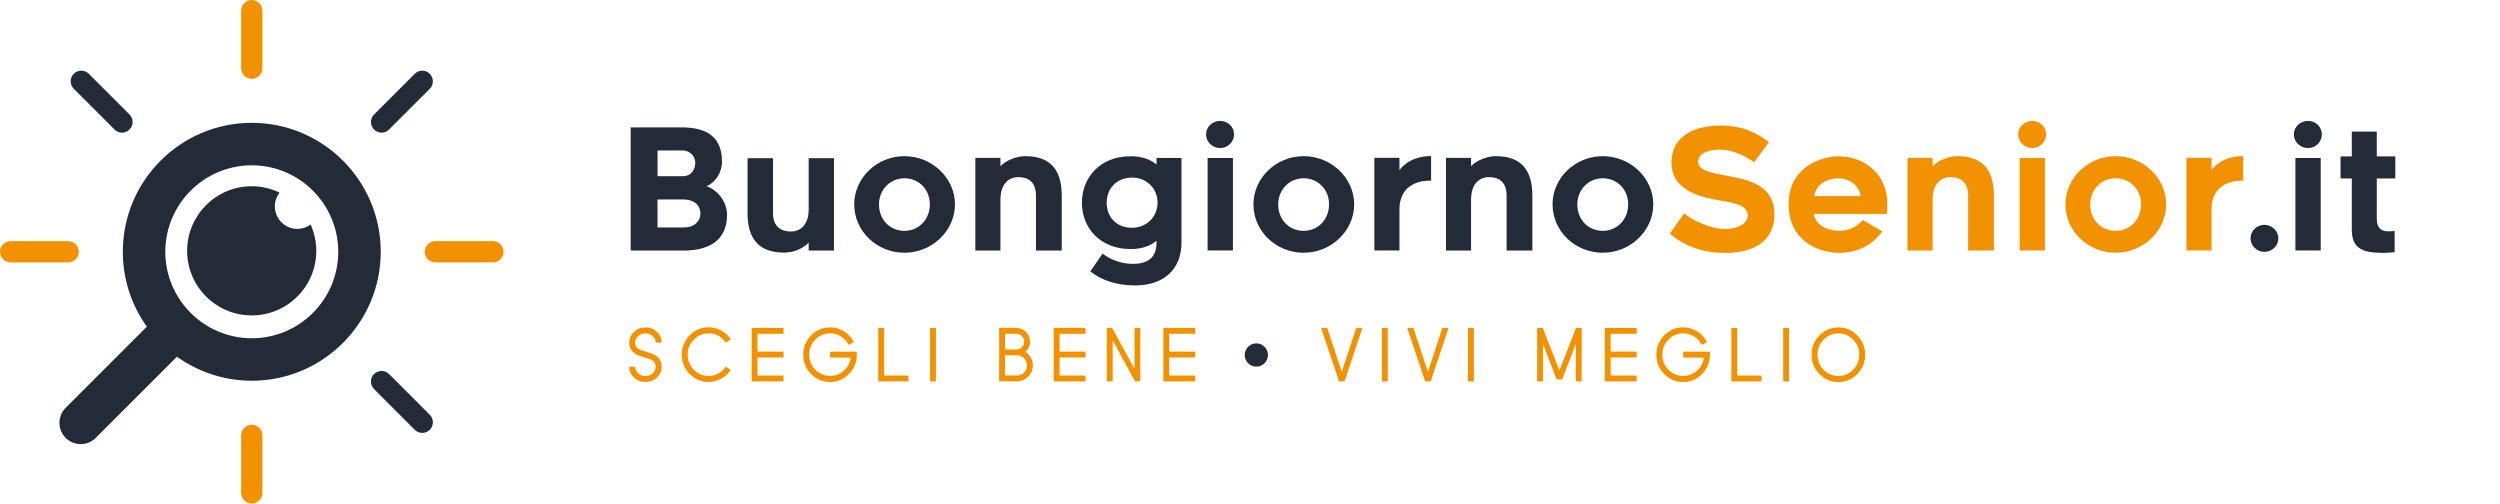 <?xml version="1.0" encoding="UTF-8"?>
<svg id="Calque_1" data-name="Calque 1" xmlns="http://www.w3.org/2000/svg" viewBox="0 0 366.59 73.84">
  <g>
    <path d="M11.83,65.12c-.8,0-1.6-.3-2.2-.91-1.22-1.22-1.22-3.19,0-4.41l13.26-13.26c1.22-1.22,3.19-1.22,4.41,0,1.22,1.22,1.22,3.19,0,4.41l-13.26,13.26c-.61.61-1.41.91-2.2.91Z" style="fill: #222b37; stroke-width: 0px;"/>
    <path d="M36.92,55.83c-10.43,0-18.91-8.48-18.91-18.91s8.48-18.91,18.91-18.91,18.91,8.48,18.91,18.91-8.48,18.91-18.91,18.91ZM36.92,24.24c-6.99,0-12.68,5.69-12.68,12.68s5.69,12.68,12.68,12.68,12.68-5.69,12.68-12.68-5.69-12.68-12.68-12.68Z" style="fill: #222b37; stroke-width: 0px;"/>
    <path d="M55.95,19.45c-.4,0-.8-.15-1.1-.46-.61-.61-.61-1.6,0-2.2l5.97-5.97c.61-.61,1.6-.61,2.2,0s.61,1.6,0,2.2l-5.97,5.97c-.3.3-.7.46-1.1.46Z" style="fill: #222b37; stroke-width: 0px;"/>
    <path d="M72.28,38.48h-8.44c-.86,0-1.56-.7-1.56-1.56s.7-1.56,1.56-1.56h8.44c.86,0,1.56.7,1.56,1.56s-.7,1.56-1.56,1.56Z" style="fill: #f39200; stroke-width: 0px;"/>
    <path d="M61.92,63.48c-.4,0-.8-.15-1.1-.46l-5.97-5.97c-.61-.61-.61-1.6,0-2.2s1.6-.61,2.2,0l5.97,5.97c.61.61.61,1.6,0,2.2-.3.3-.7.46-1.1.46Z" style="fill: #222b37; stroke-width: 0px;"/>
    <path d="M36.92,73.84c-.86,0-1.56-.7-1.56-1.56v-8.44c0-.86.7-1.56,1.56-1.56s1.56.7,1.56,1.56v8.44c0,.86-.7,1.56-1.56,1.56Z" style="fill: #f39200; stroke-width: 0px;"/>
    <path d="M10,38.48H1.56c-.86,0-1.56-.7-1.56-1.56s.7-1.56,1.56-1.56h8.44c.86,0,1.56.7,1.56,1.56s-.7,1.56-1.56,1.56Z" style="fill: #f39200; stroke-width: 0px;"/>
    <path d="M17.89,19.45c-.4,0-.8-.15-1.1-.46l-5.97-5.97c-.61-.61-.61-1.6,0-2.2.61-.61,1.59-.61,2.2,0l5.97,5.97c.61.61.61,1.6,0,2.2-.3.3-.7.46-1.1.46Z" style="fill: #222b37; stroke-width: 0px;"/>
    <path d="M36.92,11.56c-.86,0-1.56-.7-1.56-1.56V1.56c0-.86.7-1.56,1.56-1.56s1.56.7,1.56,1.56v8.44c0,.86-.7,1.56-1.56,1.56Z" style="fill: #f39200; stroke-width: 0px;"/>
    <path d="M43.62,33.57c-1.83,0-3.32-1.48-3.32-3.32,0-.76.27-1.45.69-2.01-1.24-.59-2.62-.93-4.08-.93-5.23,0-9.47,4.24-9.47,9.47s4.24,9.47,9.47,9.47,9.47-4.24,9.47-9.47c0-1.37-.31-2.67-.83-3.85-.54.39-1.21.63-1.93.63Z" style="fill: #222b37; stroke-width: 0px;"/>
  </g>
  <g>
    <path d="M103.6,27.3c1.61.54,3.01,2.27,3.01,4.2,0,4.03-3.06,5.24-6.32,5.24h-7.81v-18.06h7.51c3.51,0,5.88,1.31,5.88,5.01,0,1.63-.94,3.06-2.27,3.61ZM100.07,25.84c1.38,0,1.88-1.06,1.88-2s-.82-1.78-1.85-1.78h-3.68v3.78h3.66ZM102.71,31.3c0-1.09-.82-2.05-2.5-2.05h-3.8v4.1h3.88c1.61,0,2.42-.99,2.42-2.05Z" style="fill: #222b37; stroke-width: 0px;"/>
    <path d="M109.62,31.23v-8.03h3.73v8.03c0,2.08,1.24,2.72,2.64,2.72,1.04,0,2.69-.62,2.59-3.56v-7.19h3.71v13.54h-3.71v-1.16c-.89.91-2.2,1.46-3.63,1.46-3.9,0-5.34-2.3-5.34-5.81Z" style="fill: #222b37; stroke-width: 0px;"/>
    <path d="M125.26,29.97c0-3.88,3.31-7.07,7.36-7.07s7.41,3.19,7.41,7.07-3.36,7.09-7.41,7.09-7.36-3.16-7.36-7.09ZM128.89,29.97c0,2.25,1.61,3.88,3.73,3.88s3.73-1.68,3.73-3.88-1.63-3.83-3.73-3.83-3.73,1.68-3.73,3.83Z" style="fill: #222b37; stroke-width: 0px;"/>
    <path d="M155.69,28.71v8.03h-3.78v-8.03c0-2.1-1.19-2.74-2.62-2.74-1.01,0-2.67.62-2.59,3.58v7.19h-3.68v-13.59h3.68v1.21c.91-.91,2.42-1.46,3.63-1.46,3.93,0,5.36,2.27,5.36,5.81Z" style="fill: #222b37; stroke-width: 0px;"/>
    <path d="M166.38,41.85c-2.54,0-4.77-.69-6.5-2.05l1.8-2.62c1.06.84,2.72,1.56,4.62,1.51,2.94-.07,3.29-1.9,3.29-3.16v-.22c-.96.79-2.22,1.21-3.8,1.21-4.45,0-7.14-3.06-7.14-6.79s2.69-6.82,7.14-6.82c1.58,0,2.84.42,3.8,1.21v-.96h3.66v12.38c0,3.9-2.52,6.32-6.87,6.32ZM169.74,29.72c0-2.1-1.63-3.68-3.73-3.68-2.27,0-3.73,1.61-3.73,3.68s1.38,3.68,3.73,3.68c2.1,0,3.73-1.61,3.73-3.68Z" style="fill: #222b37; stroke-width: 0px;"/>
    <path d="M178.93,21.71c-1.14,0-2.08-.89-2.08-2s.94-1.98,2.08-1.98,2.03.89,2.03,1.98-.91,2-2.03,2ZM177.08,23.17h3.71v13.56h-3.71v-13.56Z" style="fill: #222b37; stroke-width: 0px;"/>
    <path d="M183.8,29.97c0-3.88,3.31-7.07,7.36-7.07s7.41,3.19,7.41,7.07-3.36,7.09-7.41,7.09-7.36-3.16-7.36-7.09ZM187.43,29.97c0,2.25,1.61,3.88,3.73,3.88s3.73-1.68,3.73-3.88-1.63-3.83-3.73-3.83-3.73,1.68-3.73,3.83Z" style="fill: #222b37; stroke-width: 0px;"/>
    <path d="M205.21,30.73v6h-3.68v-13.59h3.68v1.8c1.38-1.83,3.68-2.08,4.64-2.05v3.61c-.89-.07-4.64.1-4.64,4.22Z" style="fill: #222b37; stroke-width: 0px;"/>
    <path d="M224.7,28.71v8.03h-3.78v-8.03c0-2.1-1.19-2.74-2.62-2.74-1.01,0-2.67.62-2.59,3.58v7.19h-3.68v-13.59h3.68v1.21c.91-.91,2.42-1.46,3.63-1.46,3.93,0,5.36,2.27,5.36,5.81Z" style="fill: #222b37; stroke-width: 0px;"/>
    <path d="M227.66,29.97c0-3.88,3.31-7.07,7.36-7.07s7.41,3.19,7.41,7.07-3.36,7.09-7.41,7.09-7.36-3.16-7.36-7.09ZM231.29,29.97c0,2.25,1.61,3.88,3.73,3.88s3.73-1.68,3.73-3.88-1.63-3.83-3.73-3.83-3.73,1.68-3.73,3.83Z" style="fill: #222b37; stroke-width: 0px;"/>
    <path d="M252.96,33.57c2.15,0,3.33-.99,3.33-2,0-1.43-1.93-1.8-4.03-2.17-2.27-.37-7.16-1.21-7.16-5.53s3.98-5.46,7.16-5.46,5.16.96,7.14,2.42l-2.17,2.96c-1.56-1.11-3.36-1.85-5.11-1.85-1.14,0-3.11.35-3.11,1.78,0,1.28,1.95,1.58,3.58,1.93,2.94.62,7.61.99,7.61,5.83,0,3.75-2.92,5.61-7.19,5.61-3.9,0-6.47-1.38-8.15-2.82l2.08-2.99c1.31,1.09,3.95,2.3,6.03,2.3Z" style="fill: #f39200; stroke-width: 0px;"/>
    <path d="M262.27,29.99c0-5.58,4.84-7.07,7.39-7.07,3.48,0,6.97,2.37,7.09,6.74,0,1.04-.07,1.71-.07,1.71h-10.72c.44,2.22,2.96,2.47,3.71,2.47,2.05,0,3.06-1.11,3.48-1.58l2.87,1.66c-.54.74-2.37,3.16-6.35,3.16-2.64,0-7.39-1.51-7.39-7.09ZM266.05,28.75h6.79c-.15-1.24-1.36-2.59-3.21-2.59-2.12,0-3.43,1.21-3.58,2.59Z" style="fill: #f39200; stroke-width: 0px;"/>
    <path d="M292.38,28.71v8.03h-3.78v-8.03c0-2.1-1.19-2.74-2.62-2.74-1.01,0-2.67.62-2.59,3.58v7.19h-3.68v-13.59h3.68v1.21c.91-.91,2.42-1.46,3.63-1.46,3.93,0,5.36,2.27,5.36,5.81Z" style="fill: #f39200; stroke-width: 0px;"/>
    <path d="M298.01,21.71c-1.14,0-2.08-.89-2.08-2s.94-1.98,2.08-1.98,2.03.89,2.03,1.98-.91,2-2.03,2ZM296.15,23.17h3.71v13.56h-3.71v-13.56Z" style="fill: #f39200; stroke-width: 0px;"/>
    <path d="M302.87,29.97c0-3.88,3.31-7.07,7.36-7.07s7.41,3.19,7.41,7.07-3.36,7.09-7.41,7.09-7.36-3.16-7.36-7.09ZM306.5,29.97c0,2.25,1.61,3.88,3.73,3.88s3.73-1.68,3.73-3.88-1.63-3.83-3.73-3.83-3.73,1.68-3.73,3.83Z" style="fill: #f39200; stroke-width: 0px;"/>
    <path d="M324.29,30.73v6h-3.68v-13.59h3.68v1.8c1.38-1.83,3.68-2.08,4.64-2.05v3.61c-.89-.07-4.64.1-4.64,4.22Z" style="fill: #f39200; stroke-width: 0px;"/>
    <path d="M332.04,36.93c-1.11,0-2.03-.89-2.03-1.98s.91-1.98,2.03-1.98,2.05.91,2.05,1.98-.91,1.98-2.05,1.98Z" style="fill: #222b37; stroke-width: 0px;"/>
    <path d="M338.44,21.71c-1.14,0-2.08-.89-2.08-2s.94-1.98,2.08-1.98,2.03.89,2.03,1.98-.91,2-2.03,2ZM336.59,23.17h3.71v13.56h-3.71v-13.56Z" style="fill: #222b37; stroke-width: 0px;"/>
    <path d="M348.52,31.89c0,.74.03,2.03,1.68,2.03.42,0,.72-.02.94-.05v3.11c-.44.05-1.14.1-1.66.1-2.87,0-4.62-.52-4.62-3.38v-7.53h-1.65v-3.24h1.65v-3.63h3.66v3.63h2.72v3.24h-2.72v5.73Z" style="fill: #222b37; stroke-width: 0px;"/>
  </g>
  <g>
    <g>
      <path d="M94.64,48.89c-.42,0-.77.13-1.06.39-.29.26-.44.58-.44.95,0,.4.14.69.42.89.2.14.6.29,1.19.46.7.19,1.2.39,1.5.61.51.37.77.91.77,1.6,0,.62-.23,1.14-.69,1.57-.47.43-1.02.65-1.68.65s-1.22-.22-1.68-.65c-.47-.43-.7-.96-.7-1.57h.88c0,.38.15.69.44.96.29.26.64.39,1.06.39s.76-.13,1.06-.39c.29-.26.43-.58.43-.96,0-.41-.14-.71-.42-.91-.2-.14-.6-.3-1.2-.46-.7-.19-1.19-.39-1.48-.61-.51-.37-.77-.9-.77-1.58,0-.61.23-1.13.7-1.57.46-.43,1.02-.65,1.68-.65s1.21.22,1.68.65c.46.43.69.96.69,1.57h-.88c0-.37-.14-.69-.43-.95-.29-.26-.65-.39-1.06-.39Z" style="fill: #f39200; stroke-width: 0px;"/>
      <path d="M103.9,48.89c-.84,0-1.56.3-2.16.91-.6.61-.9,1.34-.9,2.21s.3,1.6.9,2.21c.6.61,1.32.91,2.16.91.51,0,.99-.12,1.43-.36.45-.24.81-.58,1.1-1.02l.73.49c-.37.55-.84.98-1.41,1.3-.58.31-1.19.47-1.85.47-1.08,0-2.01-.39-2.78-1.18-.77-.78-1.15-1.72-1.15-2.83s.38-2.04,1.15-2.83c.77-.78,1.7-1.18,2.78-1.18.66,0,1.27.16,1.85.47.58.32,1.05.75,1.41,1.3l-.73.49c-.29-.43-.65-.77-1.1-1.02-.45-.24-.93-.36-1.43-.36Z" style="fill: #f39200; stroke-width: 0px;"/>
      <path d="M110.22,48.09h4.67v.86h-3.81v2.61h3.81v.86h-3.81v2.65h3.81v.86h-4.67v-7.84Z" style="fill: #f39200; stroke-width: 0px;"/>
      <path d="M121.71,51.57h3.93v.44c0,1.1-.38,2.04-1.15,2.83-.77.78-1.7,1.18-2.78,1.18s-2.01-.39-2.78-1.18c-.77-.78-1.15-1.72-1.15-2.83s.38-2.04,1.15-2.83c.77-.78,1.7-1.18,2.78-1.18.74,0,1.43.2,2.06.59.63.39,1.11.92,1.44,1.59l-.78.4c-.26-.53-.64-.94-1.12-1.25-.49-.3-1.02-.45-1.59-.45-.84,0-1.56.3-2.16.91-.6.61-.9,1.34-.9,2.21s.3,1.6.9,2.21c.6.61,1.32.91,2.16.91.77,0,1.44-.26,2.01-.77.57-.51.91-1.15,1.01-1.91h-3.02v-.88Z" style="fill: #f39200; stroke-width: 0px;"/>
      <path d="M129.64,55.07h3.57v.86h-4.43v-7.84h.86v6.98Z" style="fill: #f39200; stroke-width: 0px;"/>
      <path d="M136.38,48.09h.86v7.84h-.86v-7.84Z" style="fill: #f39200; stroke-width: 0px;"/>
      <path d="M150.36,51.6c.34.21.6.49.79.83.2.36.3.74.3,1.15,0,.64-.23,1.2-.69,1.65s-1.01.69-1.65.69h-2.6v-7.84h2.52c.56,0,1.03.2,1.42.59.39.39.59.87.59,1.42,0,.6-.23,1.11-.68,1.51ZM147.37,51.24h1.66c.32,0,.59-.11.81-.34.23-.22.34-.49.34-.81s-.11-.59-.34-.81-.49-.33-.81-.33h-1.66v2.29ZM149.11,55.07c.41,0,.76-.14,1.05-.44s.43-.64.43-1.05-.15-.76-.43-1.05c-.29-.29-.64-.44-1.05-.44h-1.74v2.97h1.74Z" style="fill: #f39200; stroke-width: 0px;"/>
      <path d="M154.51,48.09h4.67v.86h-3.81v2.61h3.81v.86h-3.81v2.65h3.81v.86h-4.67v-7.84Z" style="fill: #f39200; stroke-width: 0px;"/>
      <path d="M166.35,48.09h.86v7.84h-.77l-2.46-4.49-.36-.75-.46-.75v5.99h-.86v-7.84h.78l2.46,4.48.41.8.41.69v-5.98Z" style="fill: #f39200; stroke-width: 0px;"/>
      <path d="M170.59,48.09h4.67v.86h-3.81v2.61h3.81v.86h-3.81v2.65h3.81v.86h-4.67v-7.84Z" style="fill: #f39200; stroke-width: 0px;"/>
    </g>
    <g>
      <path d="M199.78,48.09l-2.62,7.84h-.81l-2.63-7.84h.9l2.13,6.43,2.12-6.43h.91Z" style="fill: #f39200; stroke-width: 0px;"/>
      <path d="M202.64,48.09h.86v7.84h-.86v-7.84Z" style="fill: #f39200; stroke-width: 0px;"/>
      <path d="M212.41,48.09l-2.62,7.84h-.81l-2.63-7.84h.9l2.13,6.43,2.12-6.43h.91Z" style="fill: #f39200; stroke-width: 0px;"/>
      <path d="M215.26,48.09h.86v7.84h-.86v-7.84Z" style="fill: #f39200; stroke-width: 0px;"/>
      <path d="M228.66,54.34l2.44-6.25h.83v7.84h-.86v-5.48l-.25.6-.25.7-1.51,3.89h-.8l-1.5-3.89-.25-.7-.25-.6v5.48h-.86v-7.84h.83l2.44,6.25Z" style="fill: #f39200; stroke-width: 0px;"/>
      <path d="M235.32,48.09h4.67v.86h-3.81v2.61h3.81v.86h-3.81v2.65h3.81v.86h-4.67v-7.84Z" style="fill: #f39200; stroke-width: 0px;"/>
      <path d="M246.81,51.57h3.93v.44c0,1.1-.38,2.04-1.15,2.83-.77.78-1.7,1.18-2.78,1.18s-2.01-.39-2.78-1.18c-.77-.78-1.15-1.72-1.15-2.83s.38-2.04,1.15-2.83c.77-.78,1.7-1.18,2.78-1.18.74,0,1.43.2,2.06.59.63.39,1.11.92,1.44,1.59l-.78.4c-.26-.53-.64-.94-1.12-1.25-.49-.3-1.02-.45-1.59-.45-.84,0-1.56.3-2.16.91-.6.61-.9,1.34-.9,2.21s.3,1.6.9,2.21c.6.61,1.32.91,2.16.91.77,0,1.44-.26,2.01-.77.57-.51.91-1.15,1.01-1.91h-3.02v-.88Z" style="fill: #f39200; stroke-width: 0px;"/>
      <path d="M254.74,55.07h3.57v.86h-4.43v-7.84h.86v6.98Z" style="fill: #f39200; stroke-width: 0px;"/>
      <path d="M261.48,48.09h.86v7.84h-.86v-7.84Z" style="fill: #f39200; stroke-width: 0px;"/>
      <path d="M269.57,48.01c1.08,0,2.01.39,2.78,1.18.77.78,1.15,1.72,1.15,2.83s-.38,2.04-1.15,2.83c-.77.78-1.7,1.18-2.78,1.18s-2.01-.39-2.78-1.18c-.77-.78-1.15-1.72-1.15-2.83s.38-2.04,1.15-2.83c.77-.78,1.7-1.18,2.78-1.18ZM269.57,55.13c.84,0,1.56-.3,2.16-.91.6-.61.9-1.34.9-2.21s-.3-1.6-.9-2.21c-.6-.61-1.32-.91-2.16-.91s-1.56.3-2.16.91c-.6.61-.9,1.34-.9,2.21s.3,1.6.9,2.21c.6.61,1.32.91,2.16.91Z" style="fill: #f39200; stroke-width: 0px;"/>
    </g>
    <path d="M185.43,50.85c.33.33.5.73.5,1.2s-.17.88-.5,1.21c-.33.33-.73.5-1.21.5s-.87-.17-1.2-.5c-.33-.33-.5-.73-.5-1.21s.17-.87.5-1.2.73-.5,1.2-.5.87.17,1.21.5Z" style="fill: #222b37; stroke-width: 0px;"/>
  </g>
</svg>